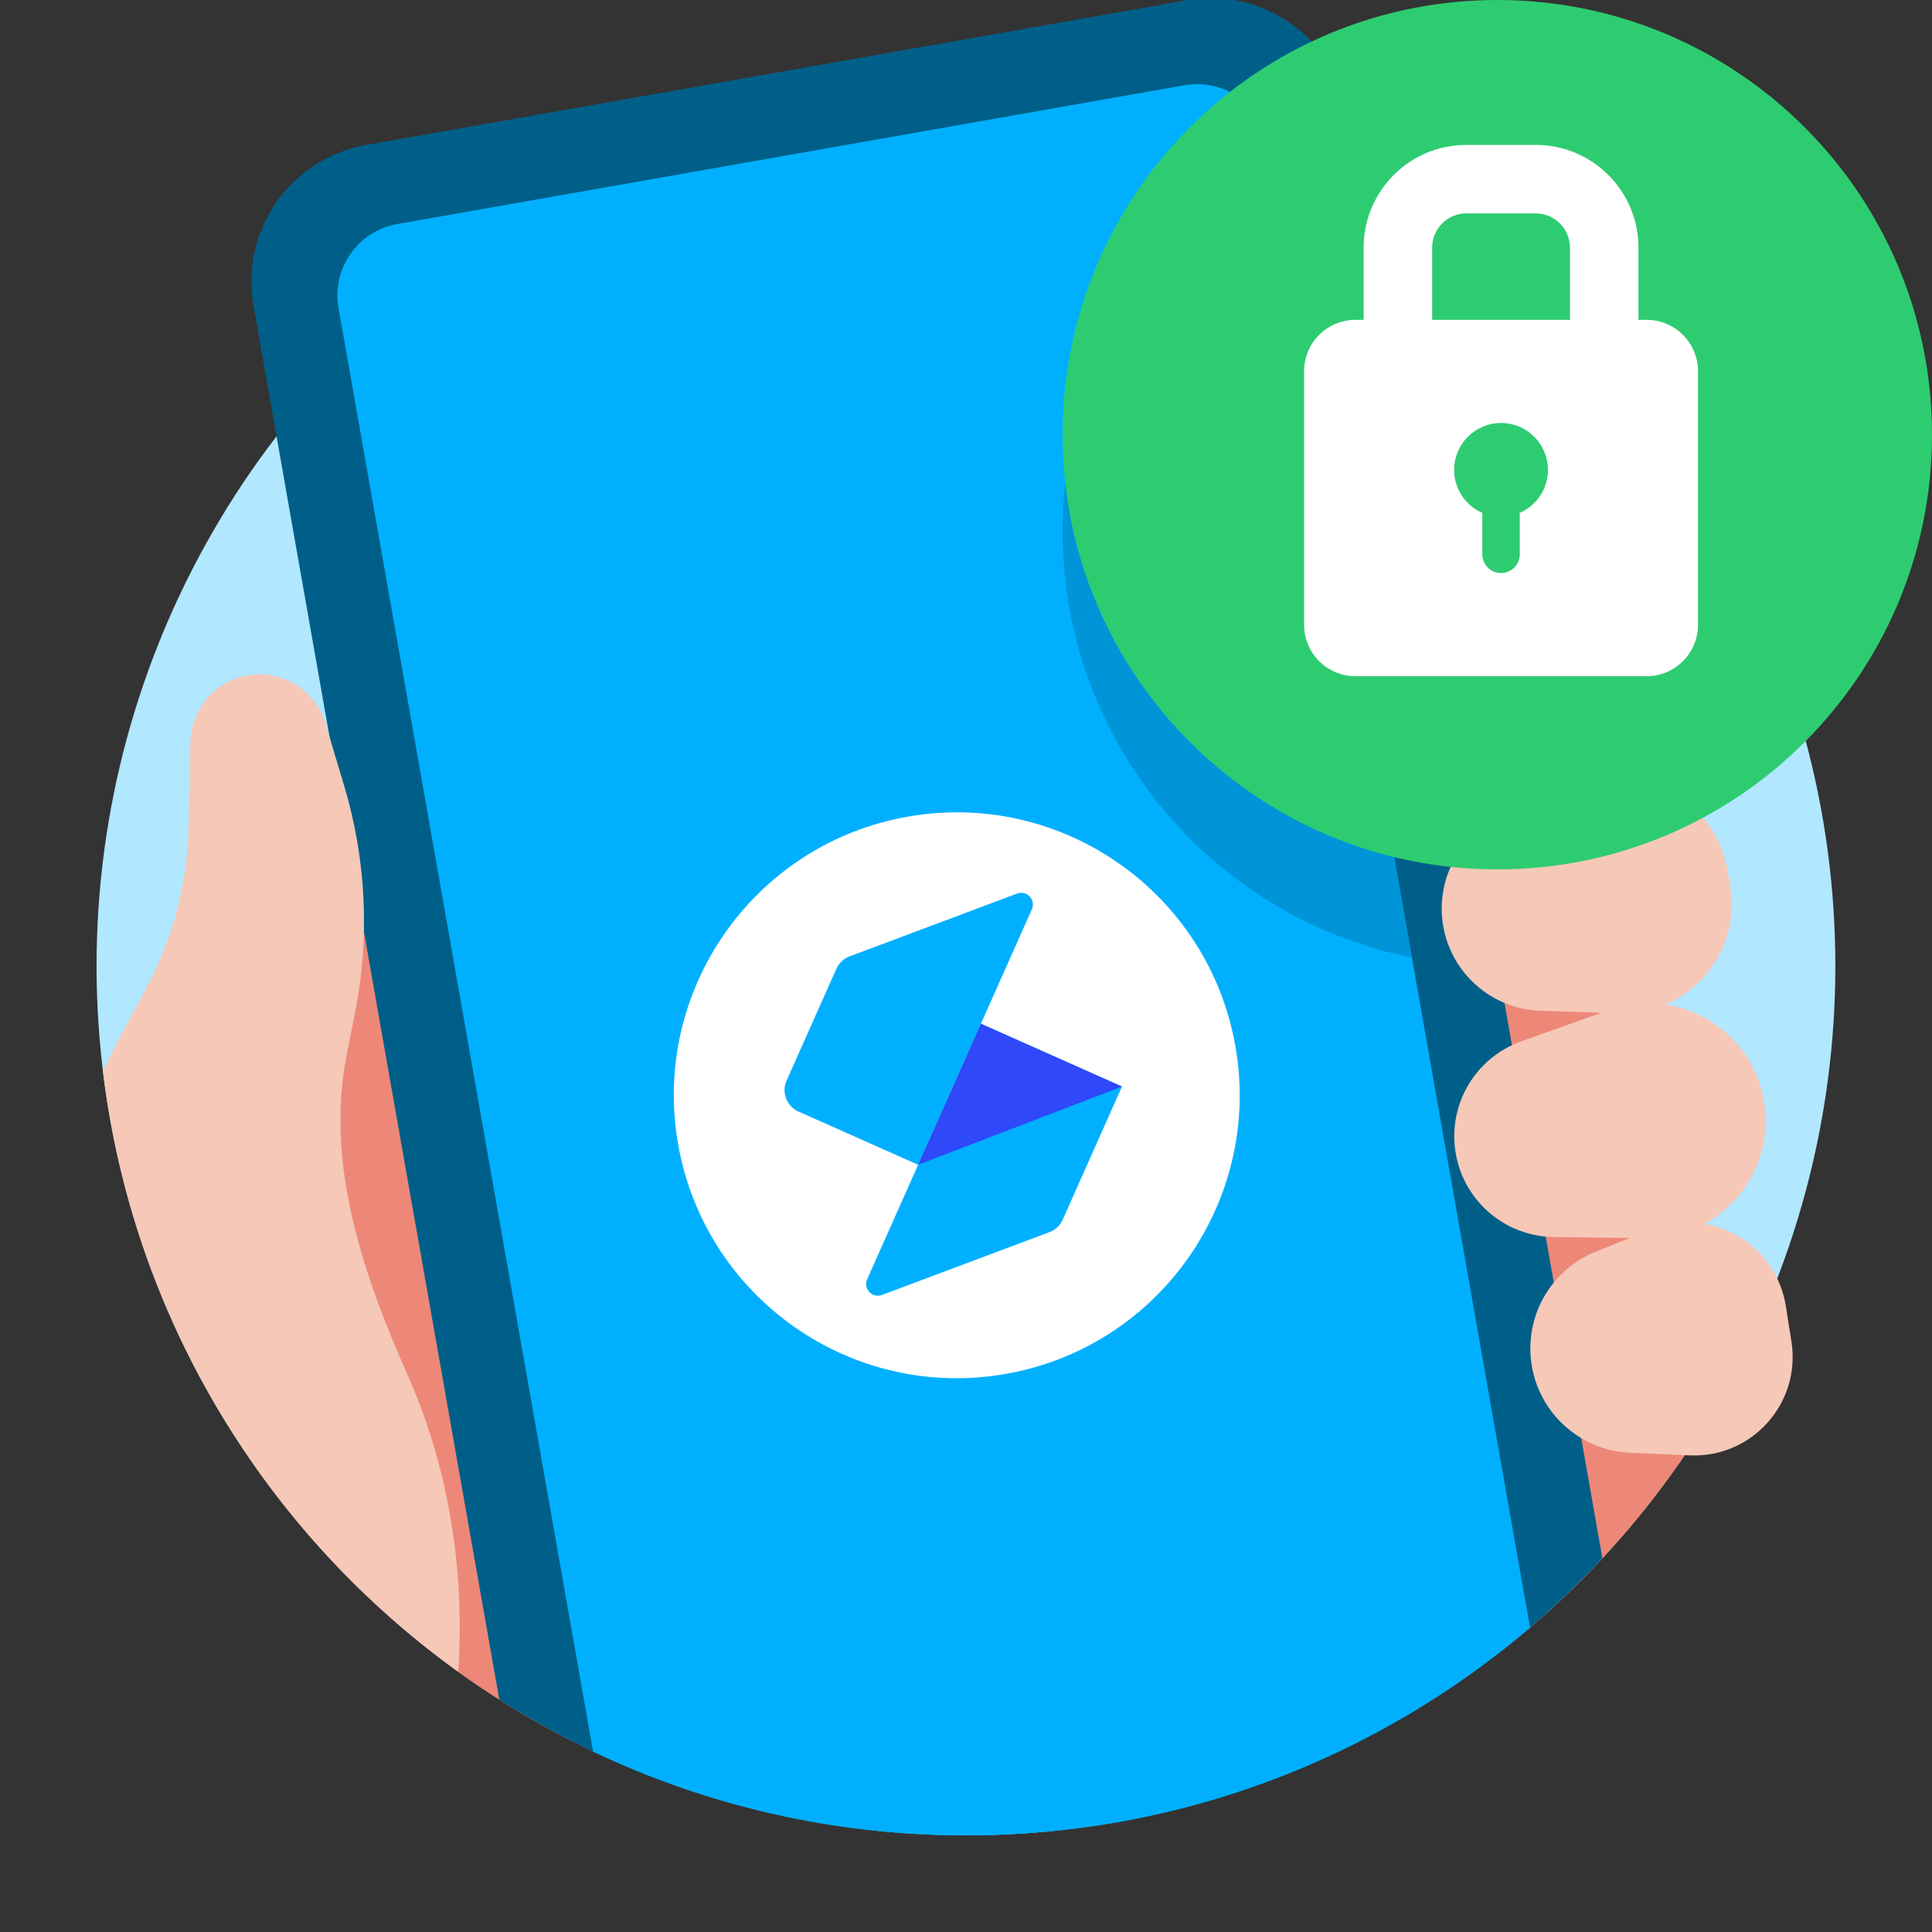 <svg xmlns="http://www.w3.org/2000/svg" width="92" height="92" viewBox="0 0 92 92" fill="none"><rect x="0" y="0" width="92" height="92" fill="#333333" stroke="none"/><g clip-path="url(#clip0_49_27483)"><g clip-path="url(#clip1_49_27483)"><circle cx="45.998" cy="46" r="41.4" fill="#B1E7FF"></circle><path d="M12.233 69.959C16.048 75.326 21.111 79.745 26.999 82.792C27.198 82.801 27.397 82.806 27.598 82.806C37.124 82.806 44.847 72.251 44.847 59.231C44.847 46.211 37.124 35.656 27.598 35.656C18.071 35.656 10.348 46.211 10.348 59.231C10.348 63.094 11.027 66.741 12.233 69.959Z" fill="#ED8878"></path><path d="M76.615 19.959L37.621 38.279L44.817 51.251L67.757 36.487L71.476 78.636C75.243 75.691 78.486 72.109 81.045 68.052L78.339 37.279L70.471 34.74L73.996 32.471L73.999 32.477L81.036 27.948C82.865 26.77 83.591 24.488 82.842 22.497C82.779 22.328 82.705 22.161 82.62 21.997C81.492 19.815 78.839 18.915 76.615 19.959Z" fill="#ED8878"></path><path d="M17.437 6.902C13.84 7.536 11.439 10.966 12.073 14.562L23.777 80.938C30.197 85.029 37.82 87.4 45.997 87.4C57.965 87.4 68.747 82.322 76.305 74.203L64.169 5.376C63.535 1.779 60.105 -0.622 56.509 0.012L17.437 6.902Z" fill="#005F89"></path><path d="M18.919 10.669C17.042 11 15.789 12.789 16.12 14.666L28.242 83.41C33.623 85.968 39.643 87.4 45.997 87.4C56.248 87.4 65.629 83.674 72.859 77.504L60.402 6.858C60.071 4.981 58.282 3.728 56.405 4.059L18.919 10.669Z" fill="#00B0FF"></path><ellipse cx="45.56" cy="52.156" rx="13.472" ry="13.472" transform="rotate(-10 45.56 52.156)" fill="white"></ellipse><path d="M39.827 46.134C39.948 45.862 40.174 45.649 40.453 45.544L48.433 42.551C48.895 42.377 49.338 42.847 49.137 43.299L43.72 55.466L38.021 52.929C37.459 52.679 37.206 52.02 37.456 51.458L39.827 46.134Z" fill="#00B0FF"></path><path d="M50.604 58.082C50.482 58.354 50.257 58.567 49.977 58.672L41.998 61.665C41.535 61.839 41.092 61.368 41.293 60.917L46.711 48.75L53.427 51.74L50.604 58.082Z" fill="#00B0FF"></path><path d="M46.71 48.75L53.427 51.74L43.72 55.466L46.71 48.75Z" fill="#2F48FA"></path><path d="M60.535 7.615L67.233 45.601C57.748 43.711 50.599 35.34 50.599 25.3C50.599 17.81 54.577 11.25 60.535 7.615Z" fill="#0095D8"></path><path d="M4.901 51.021C6.323 62.776 12.671 73.014 21.819 79.608C22.096 75.707 21.666 70.572 19.422 65.508C17.277 60.665 15.478 55.412 16.51 50.217L16.904 48.234C17.617 44.644 17.441 40.934 16.391 37.428L15.501 34.456C14.994 32.762 13.236 31.773 11.524 32.218C10.101 32.589 9.097 33.859 9.066 35.329L8.979 39.42C8.922 42.083 8.234 44.694 6.971 47.039L6.265 48.351C5.79 49.231 5.336 50.122 4.901 51.021Z" fill="#F6C8B8"></path><path d="M71.854 38.696C69.665 39.493 68.349 41.729 68.713 44.029C69.078 46.331 71.024 48.052 73.353 48.131L76.252 48.229L72.437 49.59C70.263 50.365 68.948 52.579 69.31 54.859C69.675 57.166 71.649 58.875 73.985 58.905L77.61 58.953L75.995 59.6C73.842 60.464 72.572 62.701 72.935 64.991C73.305 67.325 75.266 69.076 77.627 69.18L80.465 69.304C83.431 69.434 85.771 66.813 85.306 63.881L85.04 62.198C84.709 60.109 83.085 58.611 81.177 58.278C83.162 57.186 84.394 54.927 84.009 52.499C83.612 49.989 81.629 48.187 79.31 47.837C81.411 46.93 82.777 44.68 82.391 42.238L82.274 41.504C81.762 38.268 78.425 36.303 75.347 37.424L71.854 38.696Z" fill="#F6C8B8"></path><path d="M92 20.7C92 32.132 82.732 41.4 71.3 41.4C59.868 41.4 50.6 32.132 50.6 20.7C50.6 9.268 59.868 0 71.3 0C82.732 0 92 9.268 92 20.7Z" fill="#2ECC71"></path><path fill-rule="evenodd" clip-rule="evenodd" d="M69.828 6.9C67.125 6.9 64.935 9.091 64.935 11.793V15.23H64.546C63.195 15.23 62.1 16.325 62.1 17.676V29.753C62.1 31.105 63.195 32.2 64.546 32.2H78.41C79.761 32.2 80.857 31.105 80.857 29.753V17.676C80.857 16.325 79.761 15.23 78.41 15.23H78.022V11.793C78.022 9.091 75.831 6.9 73.129 6.9H69.828ZM74.76 15.23V11.793C74.76 10.892 74.029 10.162 73.129 10.162H69.828C68.927 10.162 68.197 10.892 68.197 11.793V15.23H74.76ZM72.371 24.422C73.16 24.078 73.711 23.291 73.711 22.375C73.711 21.142 72.711 20.142 71.478 20.142C70.245 20.142 69.245 21.142 69.245 22.375C69.245 23.291 69.796 24.078 70.585 24.422V26.394C70.585 26.888 70.985 27.288 71.478 27.288C71.972 27.288 72.371 26.888 72.371 26.394V24.422Z" fill="white"></path></g></g><defs><clipPath id="clip0_49_27483"><rect width="92" height="92" fill="white"></rect></clipPath><clipPath id="clip1_49_27483"><rect width="92" height="92" fill="white"></rect></clipPath></defs></svg>